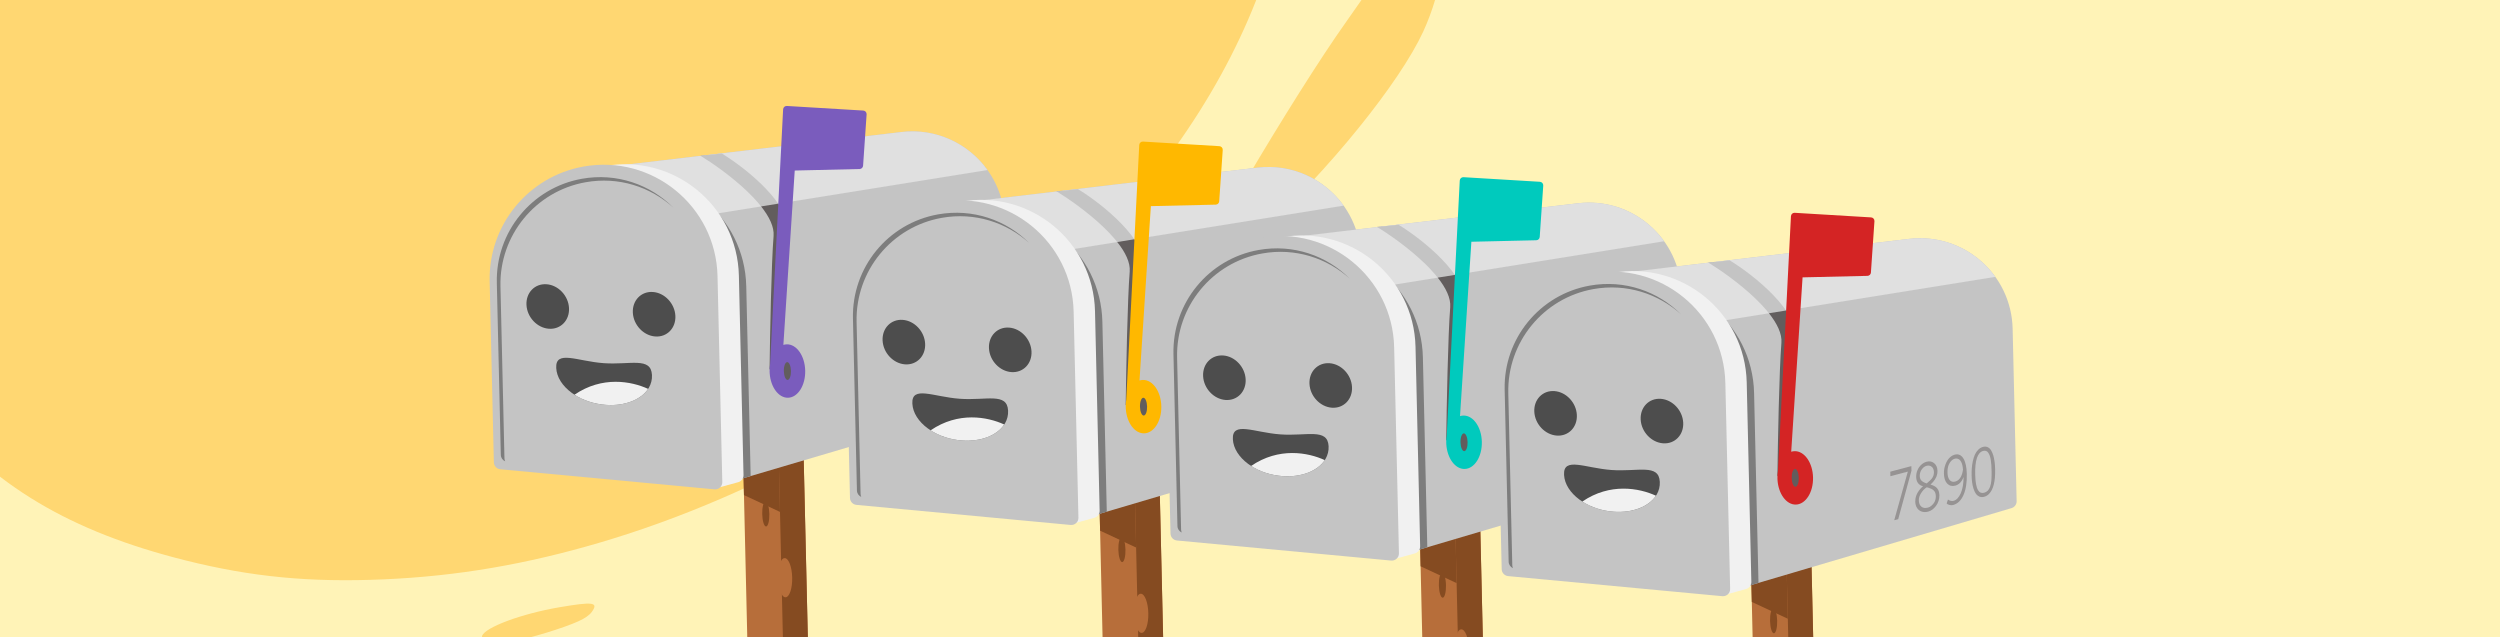 <svg width="702" height="179" viewBox="0 0 702 179" fill="none" xmlns="http://www.w3.org/2000/svg">
<rect x="0" y="0" width="702" height="179" fill="#333333" stroke="none"/>
<g clip-path="url(#clip0)">
<rect width="702" height="179" fill="#FFF3B7"/>
<path d="M399.629 8.9C402.321 3.073 404.376 -3.976 404.737 -8.616C404.86 -10.202 404.353 -12.604 403.609 -13.954C402.475 -16.02 401.86 -16.402 399.742 -16.355C396.561 -16.286 393.09 -14.732 391.035 -12.458C390.178 -11.51 388.308 -8.925 386.879 -6.713C385.45 -4.502 381.488 1.233 378.075 6.029C363.115 27.058 333.034 78.061 334.152 80.506C334.851 82.034 340.219 77.933 353.888 65.43C373.077 47.879 392.994 23.263 399.629 8.9Z" fill="#FFD772"/>
<path d="M362.034 -36.132C363.661 -49.688 363.234 -62.323 360.775 -73.403C359.398 -79.608 355.769 -87.229 351.446 -92.994C335.698 -114 323.989 -123.729 310.27 -127.213C303.328 -128.976 294.081 -128.175 287.587 -125.249C285.87 -124.475 283.501 -124.347 276.604 -124.652C233.773 -126.548 189.062 -119.941 142.983 -104.904C69.202 -80.828 11.066 -42.696 -17.469 0.336C-34.297 25.716 -40.454 51.499 -36.096 78.347C-34.697 86.968 -25.31 107.455 -19.409 114.765C-2.004 136.327 19.692 149.256 52.058 157.352C70.717 162.019 87.067 163.585 107.743 162.684C128.408 161.784 147.726 158.485 168.775 152.26C214.335 138.787 260.194 112.554 296.156 79.391C304.791 71.429 319.616 55.224 326.218 46.531C346.356 20.017 358.719 -8.518 362.034 -36.132Z" fill="#FFD772"/>
<path d="M162.428 174.45C164.326 173.584 165.538 172.727 166.218 171.769C168.106 169.113 166.56 168.9 157.099 170.515C146.498 172.324 136.204 176.138 135.374 178.563C134.941 179.83 140.015 180.669 144.172 180.019C148.405 179.356 158.266 176.348 162.428 174.45Z" fill="#FFD772"/>
<path d="M-62.583 73.352C-58.051 61.391 -55.489 40.932 -56.56 25.268C-57.362 13.55 -61.289 10.829 -69.427 16.355C-75.598 20.545 -85.799 34.552 -91.887 47.194C-96.204 56.157 -97.177 59.567 -98.766 71.294C-100.125 81.315 -99.435 85.989 -95.245 95.165C-92.1 102.05 -90.165 104.052 -85.496 105.241C-81.817 106.179 -79.578 105.924 -77.589 104.341C-75.329 102.541 -70.158 95.414 -69.436 93.102C-67.622 87.293 -64.977 79.673 -62.583 73.352Z" fill="#FFD772"/>
<rect x="207.723" y="87.992" width="17" height="168" transform="rotate(-1.329 207.723 87.992)" fill="#B76E3A"/>
<rect x="217.721" y="87.76" width="7" height="168" transform="rotate(-1.329 217.721 87.76)" fill="#854B21"/>
<ellipse cx="220.447" cy="162.217" rx="2" ry="5.5" transform="rotate(-1.329 220.447 162.217)" fill="#B76E3A"/>
<ellipse cx="215.032" cy="144.338" rx="1" ry="3.5" transform="rotate(-1.329 215.032 144.338)" fill="#854B21"/>
<path d="M219.02 143.745L208.908 139.022L208.678 129.112L218.579 124.75L219.02 143.745Z" fill="#854B21"/>
<path d="M281.838 112.679L204.327 135.584L170.759 46.839L253.092 37.073C268.317 35.267 281.791 46.96 282.147 62.289L283.271 110.715C283.292 111.618 282.705 112.423 281.838 112.679Z" fill="#C4C4C4"/>
<path fill-rule="evenodd" clip-rule="evenodd" d="M210.785 133.675L204.328 135.583L171.804 49.599C171.831 49.595 171.857 49.59 171.883 49.585C191.215 46.103 209.091 60.699 209.547 80.336L210.785 133.675Z" fill="#7D7D7D"/>
<path fill-rule="evenodd" clip-rule="evenodd" d="M277.29 47.74L189.114 61.917L171.884 46.705L253.092 37.073C262.895 35.91 271.973 40.344 277.29 47.74Z" fill="#E0E0E0"/>
<path d="M143.494 78.868C143.129 63.106 154.297 49.427 169.814 46.632V46.632C189.145 43.151 207.021 57.746 207.477 77.383L208.778 133.418C208.799 134.336 208.193 135.15 207.308 135.393L201.583 136.966C201.107 137.097 200.61 137.139 200.119 137.089L146.472 131.644C145.468 131.542 144.697 130.709 144.674 129.7L143.494 78.868Z" fill="#F1F1F1"/>
<path d="M137.496 79.008C137.131 63.246 148.299 49.566 163.815 46.772V46.772C183.147 43.29 201.023 57.885 201.479 77.523L202.822 135.371C202.849 136.567 201.827 137.52 200.635 137.409L140.488 131.771C139.478 131.677 138.699 130.841 138.676 129.826L137.496 79.008Z" fill="#C4C4C4"/>
<path fill-rule="evenodd" clip-rule="evenodd" d="M163.389 50.2C149.313 52.72 139.175 65.124 139.507 79.419L140.628 127.74C140.647 128.545 141.141 129.236 141.847 129.535C141.728 129.286 141.658 129.009 141.651 128.717L140.53 80.396C140.198 66.101 150.336 53.697 164.412 51.177C173.723 49.51 182.657 52.469 189.045 58.279C182.609 51.829 173.208 48.443 163.389 50.2Z" fill="#7D7D7D"/>
<ellipse rx="5.99" ry="6.253" transform="matrix(-0.997 -0.072 0.052 0.999 183.673 88.237)" fill="#4D4D4D"/>
<path d="M156.189 103.342C156.459 108.518 162.695 113.152 170.118 113.691C177.542 114.23 183.342 110.471 183.072 105.295C182.803 100.119 176.932 102.515 169.509 101.976C162.086 101.437 155.92 98.166 156.189 103.342Z" fill="#4D4D4D"/>
<path fill-rule="evenodd" clip-rule="evenodd" d="M181.992 109.199C177.279 107.029 169.092 105.516 161.309 110.839C163.723 112.394 166.799 113.449 170.111 113.69C175.484 114.08 180.006 112.219 181.992 109.199Z" fill="#F1F1F1"/>
<ellipse rx="5.99" ry="6.253" transform="matrix(-0.997 -0.072 0.052 0.999 153.806 86.065)" fill="#4D4D4D"/>
<path d="M217.221 66.266C216.598 73.882 216.209 94.464 216.092 103.802L218.987 99.234C219.65 91.883 221.125 74.978 221.72 66.162C222.316 57.345 209.275 47.112 202.68 43.097L196.693 43.736C203.796 48.073 217.845 58.65 217.221 66.266Z" fill="#C4C4C4"/>
<path fill-rule="evenodd" clip-rule="evenodd" d="M198.901 43.5L196.694 43.736C196.706 43.743 196.718 43.751 196.73 43.758L198.901 43.5ZM213.721 57.96C215.993 60.831 217.431 63.714 217.222 66.266C216.598 73.882 216.209 94.464 216.093 103.802L218.987 99.234C219.65 91.883 221.125 74.978 221.721 66.161C221.919 63.233 220.612 60.148 218.536 57.186L213.721 57.96Z" fill="#625D5D"/>
<path fill-rule="evenodd" clip-rule="evenodd" d="M216.246 102.244L219.899 30.701C219.927 30.146 220.403 29.72 220.958 29.754L242.406 31.045C242.961 31.078 243.382 31.557 243.344 32.112L242.354 46.53C242.318 47.046 241.896 47.45 241.379 47.462L223.162 47.884L219.973 96.848C220.281 96.751 220.6 96.696 220.928 96.688C223.689 96.624 226.005 99.929 226.101 104.07C226.197 108.211 224.037 111.62 221.276 111.684C218.627 111.746 216.388 108.706 216.126 104.802L216.115 104.802L216.12 104.706C216.112 104.572 216.107 104.438 216.104 104.302C216.087 103.59 216.137 102.899 216.246 102.244Z" fill="#7A5CBD"/>
<ellipse cx="221.103" cy="104.186" rx="1" ry="2.5" transform="rotate(-1.329 221.103 104.186)" fill="#625D5D"/>
<path d="M247.823 103.717L247.793 102.447L253.709 100.881L253.739 102.169L250.012 115.788L248.9 116.082L252.722 102.42L247.823 103.717Z" fill="#625D5D" fill-opacity="0.47"/>
<path d="M254.806 110.841C254.781 109.757 255.129 108.724 255.852 107.742C256.204 107.263 256.586 106.861 256.997 106.538C256.444 106.427 255.988 106.149 255.627 105.705C255.267 105.261 255.079 104.686 255.062 103.979C255.046 103.267 255.171 102.605 255.439 101.995C255.711 101.384 256.072 100.877 256.522 100.476C256.976 100.068 257.472 99.793 258.009 99.65C258.827 99.434 259.533 99.575 260.126 100.074C260.719 100.573 261.027 101.3 261.049 102.256C261.074 103.304 260.663 104.326 259.818 105.322C259.593 105.584 259.35 105.829 259.092 106.057L259.56 106.218C260.394 106.512 260.956 106.964 261.248 107.573C261.457 107.995 261.569 108.487 261.582 109.047C261.595 109.602 261.514 110.141 261.34 110.665C261.17 111.182 260.938 111.639 260.642 112.036C260.008 112.896 259.266 113.439 258.416 113.664C257.811 113.824 257.239 113.829 256.699 113.677C256.163 113.525 255.717 113.205 255.361 112.717C255.008 112.222 254.823 111.597 254.806 110.841ZM258.04 106.823C257.426 107.206 256.895 107.751 256.448 108.457C256.005 109.163 255.791 109.833 255.806 110.466C255.821 111.094 255.955 111.579 256.208 111.923C256.696 112.584 257.417 112.789 258.37 112.536C258.745 112.437 259.077 112.254 259.366 111.987C259.66 111.72 259.888 111.466 260.051 111.227C260.42 110.676 260.596 110.029 260.578 109.285C260.562 108.567 260.347 108.026 259.934 107.663C259.586 107.363 259.128 107.132 258.561 106.97L258.04 106.823ZM256.898 105.24C257.147 105.401 257.389 105.524 257.623 105.609C257.857 105.694 257.983 105.741 258.001 105.748C258.688 105.18 259.146 104.758 259.376 104.483C259.84 103.925 260.064 103.293 260.048 102.586C260.032 101.879 259.817 101.369 259.406 101.055C258.994 100.741 258.521 100.655 257.988 100.796C257.455 100.937 256.997 101.282 256.615 101.831C256.232 102.38 256.049 103.001 256.065 103.696C256.081 104.384 256.359 104.899 256.898 105.24Z" fill="#625D5D" fill-opacity="0.47"/>
<path d="M262.852 102.965C262.832 102.1 262.978 101.243 263.29 100.394C263.637 99.463 264.124 98.746 264.754 98.242C265.093 97.968 265.466 97.778 265.872 97.67C266.884 97.402 267.692 97.746 268.296 98.701C268.904 99.65 269.231 101.117 269.278 103.103C269.334 105.527 269.021 107.501 268.338 109.024C267.655 110.547 266.686 111.474 265.43 111.807C265.114 111.891 264.768 111.884 264.393 111.787C264.018 111.69 263.76 111.547 263.619 111.358L263.99 110.276C264.535 110.647 265.049 110.768 265.532 110.64C266.359 110.421 267.036 109.724 267.563 108.548C268.09 107.373 268.362 105.84 268.377 103.948C268.372 103.955 268.344 104.018 268.292 104.136C268.245 104.252 268.202 104.35 268.163 104.427C268.128 104.504 268.07 104.614 267.987 104.759C267.908 104.902 267.829 105.031 267.75 105.143C267.671 105.25 267.569 105.372 267.445 105.509C267.325 105.645 267.201 105.764 267.071 105.866C266.759 106.102 266.424 106.267 266.067 106.361C265.15 106.604 264.391 106.419 263.791 105.806C263.194 105.185 262.882 104.238 262.852 102.965ZM263.855 102.709C263.877 103.659 264.087 104.36 264.483 104.813C264.88 105.26 265.399 105.398 266.041 105.228C266.741 105.043 267.293 104.544 267.697 103.733C267.936 103.253 268.108 102.637 268.213 101.886C268.07 100.048 267.546 99.016 266.641 98.79C266.404 98.731 266.172 98.731 265.946 98.79C265.72 98.85 265.513 98.942 265.325 99.065C265.137 99.188 264.95 99.361 264.764 99.581C264.583 99.801 264.423 100.052 264.284 100.334C263.976 100.967 263.833 101.758 263.855 102.709Z" fill="#625D5D" fill-opacity="0.47"/>
<path d="M271.159 107.21C270.982 106.644 270.853 106.059 270.771 105.456C270.693 104.851 270.646 104.205 270.63 103.517C270.614 102.822 270.63 102.147 270.679 101.49C270.727 100.828 270.825 100.159 270.973 99.482C271.121 98.799 271.311 98.194 271.544 97.667C271.782 97.138 272.096 96.678 272.487 96.286C272.883 95.887 273.329 95.622 273.826 95.491C274.323 95.359 274.764 95.386 275.15 95.572C275.536 95.758 275.852 96.051 276.098 96.452C276.348 96.852 276.559 97.347 276.732 97.939C277.034 99.005 277.203 100.287 277.237 101.786C277.316 105.179 276.727 107.495 275.469 108.735C275.092 109.111 274.654 109.365 274.157 109.496C273.665 109.627 273.217 109.607 272.813 109.438C272.414 109.268 272.082 108.998 271.819 108.626C271.56 108.247 271.34 107.775 271.159 107.21ZM271.634 103.269C271.683 105.408 271.958 106.876 272.458 107.675C272.855 108.324 273.417 108.552 274.145 108.36C274.944 108.148 275.502 107.584 275.817 106.667C276.017 106.087 276.137 105.494 276.178 104.889C276.239 103.984 276.26 103.148 276.242 102.38C276.224 101.613 276.199 101.003 276.166 100.553C276.132 100.102 276.081 99.646 276.011 99.187C275.946 98.726 275.853 98.331 275.732 98.001C275.615 97.671 275.474 97.383 275.309 97.139C274.97 96.628 274.491 96.454 273.872 96.618C272.287 97.038 271.54 99.255 271.634 103.269Z" fill="#625D5D" fill-opacity="0.47"/>
<rect x="307.723" y="97.992" width="17" height="168" transform="rotate(-1.329 307.723 97.992)" fill="#B76E3A"/>
<rect x="317.721" y="97.76" width="7" height="168" transform="rotate(-1.329 317.721 97.76)" fill="#854B21"/>
<ellipse cx="320.447" cy="172.217" rx="2" ry="5.5" transform="rotate(-1.329 320.447 172.217)" fill="#B76E3A"/>
<ellipse cx="315.032" cy="154.338" rx="1" ry="3.5" transform="rotate(-1.329 315.032 154.338)" fill="#854B21"/>
<path d="M319.02 153.745L308.908 149.022L308.678 139.112L318.579 134.75L319.02 153.745Z" fill="#854B21"/>
<path d="M381.838 122.679L304.327 145.584L270.759 56.839L353.092 47.073C368.317 45.267 381.791 56.96 382.147 72.289L383.271 120.715C383.292 121.618 382.705 122.423 381.838 122.679Z" fill="#C4C4C4"/>
<path fill-rule="evenodd" clip-rule="evenodd" d="M310.785 143.675L304.328 145.583L271.804 59.599C271.831 59.595 271.857 59.59 271.883 59.585C291.215 56.103 309.091 70.698 309.547 90.336L310.785 143.675Z" fill="#7D7D7D"/>
<path fill-rule="evenodd" clip-rule="evenodd" d="M377.29 57.74L289.114 71.917L271.884 56.705L353.092 47.073C362.895 45.91 371.973 50.344 377.29 57.74Z" fill="#E0E0E0"/>
<path d="M243.494 88.868C243.129 73.106 254.297 59.427 269.814 56.632V56.632C289.145 53.151 307.021 67.746 307.477 87.383L308.778 143.418C308.799 144.336 308.193 145.15 307.308 145.393L301.583 146.966C301.107 147.097 300.61 147.139 300.119 147.089L246.472 141.644C245.468 141.542 244.697 140.709 244.674 139.7L243.494 88.868Z" fill="#F1F1F1"/>
<path d="M237.496 89.008C237.131 73.246 248.299 59.566 263.815 56.772V56.772C283.147 53.29 301.023 67.885 301.479 87.523L302.822 145.371C302.849 146.567 301.827 147.52 300.635 147.409L240.488 141.771C239.478 141.677 238.699 140.841 238.676 139.826L237.496 89.008Z" fill="#C4C4C4"/>
<path fill-rule="evenodd" clip-rule="evenodd" d="M263.389 60.2C249.313 62.72 239.175 75.124 239.507 89.419L240.628 137.74C240.647 138.545 241.141 139.236 241.847 139.535C241.728 139.286 241.658 139.009 241.651 138.717L240.53 90.396C240.198 76.101 250.336 63.697 264.412 61.177C273.723 59.51 282.657 62.469 289.045 68.279C282.609 61.829 273.208 58.443 263.389 60.2Z" fill="#7D7D7D"/>
<ellipse rx="5.99" ry="6.253" transform="matrix(-0.997 -0.072 0.052 0.999 283.673 98.237)" fill="#4D4D4D"/>
<path d="M256.189 113.342C256.459 118.518 262.695 123.152 270.118 123.691C277.542 124.23 283.342 120.471 283.072 115.295C282.803 110.119 276.932 112.515 269.509 111.976C262.086 111.437 255.92 108.166 256.189 113.342Z" fill="#4D4D4D"/>
<path fill-rule="evenodd" clip-rule="evenodd" d="M281.992 119.199C277.279 117.029 269.092 115.516 261.309 120.839C263.723 122.394 266.799 123.449 270.111 123.69C275.484 124.08 280.006 122.219 281.992 119.199Z" fill="#F1F1F1"/>
<ellipse rx="5.99" ry="6.253" transform="matrix(-0.997 -0.072 0.052 0.999 253.806 96.065)" fill="#4D4D4D"/>
<path d="M317.221 76.266C316.598 83.882 316.209 104.464 316.092 113.802L318.987 109.234C319.65 101.883 321.125 84.978 321.72 76.162C322.316 67.345 309.275 57.112 302.68 53.097L296.693 53.736C303.796 58.073 317.845 68.65 317.221 76.266Z" fill="#C4C4C4"/>
<path fill-rule="evenodd" clip-rule="evenodd" d="M298.901 53.5L296.694 53.736C296.706 53.743 296.718 53.751 296.73 53.758L298.901 53.5ZM313.721 67.96C315.993 70.831 317.431 73.714 317.222 76.266C316.598 83.882 316.209 104.464 316.093 113.802L318.987 109.234C319.65 101.883 321.125 84.978 321.721 76.161C321.919 73.233 320.612 70.148 318.536 67.186L313.721 67.96Z" fill="#625D5D"/>
<path fill-rule="evenodd" clip-rule="evenodd" d="M316.246 112.244L319.899 40.701C319.927 40.146 320.403 39.72 320.958 39.754L342.406 41.045C342.961 41.078 343.382 41.557 343.344 42.112L342.354 56.53C342.318 57.046 341.896 57.45 341.379 57.462L323.162 57.884L319.973 106.848C320.281 106.751 320.6 106.696 320.928 106.688C323.689 106.624 326.005 109.929 326.101 114.07C326.197 118.211 324.037 121.62 321.276 121.684C318.627 121.746 316.388 118.706 316.126 114.802L316.115 114.802L316.12 114.706C316.112 114.572 316.107 114.438 316.104 114.302C316.087 113.59 316.137 112.899 316.246 112.244Z" fill="#FFB800"/>
<ellipse cx="321.103" cy="114.186" rx="1" ry="2.5" transform="rotate(-1.329 321.103 114.186)" fill="#625D5D"/>
<path d="M347.823 113.717L347.793 112.447L353.709 110.881L353.739 112.169L350.012 125.788L348.9 126.082L352.722 112.42L347.823 113.717Z" fill="#625D5D" fill-opacity="0.47"/>
<path d="M354.806 120.841C354.781 119.757 355.129 118.724 355.852 117.742C356.204 117.263 356.586 116.861 356.997 116.538C356.444 116.427 355.988 116.149 355.627 115.705C355.267 115.261 355.079 114.686 355.062 113.979C355.046 113.267 355.171 112.605 355.439 111.995C355.711 111.384 356.072 110.877 356.522 110.476C356.976 110.068 357.472 109.793 358.009 109.651C358.827 109.434 359.533 109.575 360.126 110.074C360.719 110.573 361.027 111.3 361.049 112.256C361.074 113.304 360.663 114.326 359.818 115.322C359.593 115.584 359.35 115.829 359.092 116.057L359.56 116.218C360.394 116.512 360.956 116.964 361.248 117.573C361.457 117.995 361.569 118.487 361.582 119.047C361.595 119.602 361.514 120.141 361.34 120.665C361.17 121.182 360.938 121.639 360.642 122.036C360.008 122.896 359.266 123.439 358.416 123.664C357.811 123.824 357.239 123.829 356.699 123.677C356.163 123.525 355.717 123.205 355.361 122.717C355.008 122.222 354.823 121.597 354.806 120.841ZM358.04 116.823C357.426 117.206 356.895 117.751 356.448 118.457C356.005 119.163 355.791 119.833 355.806 120.466C355.821 121.094 355.955 121.579 356.208 121.923C356.696 122.584 357.417 122.789 358.37 122.536C358.745 122.437 359.077 122.254 359.366 121.987C359.66 121.72 359.888 121.466 360.051 121.227C360.42 120.676 360.596 120.029 360.578 119.285C360.562 118.567 360.347 118.026 359.934 117.663C359.586 117.363 359.128 117.132 358.561 116.97L358.04 116.823ZM356.898 115.24C357.147 115.401 357.389 115.524 357.623 115.609C357.857 115.694 357.983 115.741 358.001 115.748C358.688 115.18 359.146 114.758 359.376 114.483C359.84 113.925 360.064 113.293 360.048 112.586C360.032 111.879 359.817 111.369 359.406 111.055C358.994 110.741 358.521 110.655 357.988 110.796C357.455 110.937 356.997 111.282 356.615 111.831C356.232 112.38 356.049 113.001 356.065 113.696C356.081 114.384 356.359 114.899 356.898 115.24Z" fill="#625D5D" fill-opacity="0.47"/>
<path d="M362.852 112.965C362.832 112.1 362.978 111.243 363.29 110.394C363.637 109.463 364.124 108.746 364.754 108.242C365.093 107.968 365.466 107.778 365.872 107.67C366.884 107.402 367.692 107.746 368.296 108.701C368.904 109.65 369.231 111.117 369.278 113.103C369.334 115.527 369.021 117.501 368.338 119.024C367.655 120.547 366.686 121.474 365.43 121.807C365.114 121.891 364.768 121.884 364.393 121.787C364.018 121.69 363.76 121.547 363.619 121.358L363.99 120.276C364.535 120.647 365.049 120.768 365.532 120.64C366.359 120.421 367.036 119.724 367.563 118.548C368.09 117.373 368.362 115.84 368.377 113.948C368.372 113.955 368.344 114.018 368.292 114.136C368.245 114.252 368.202 114.35 368.163 114.427C368.128 114.504 368.07 114.614 367.987 114.759C367.908 114.902 367.829 115.031 367.75 115.143C367.671 115.25 367.569 115.372 367.445 115.509C367.325 115.645 367.201 115.764 367.071 115.866C366.759 116.102 366.424 116.267 366.067 116.361C365.15 116.604 364.391 116.419 363.791 115.806C363.194 115.185 362.882 114.238 362.852 112.965ZM363.855 112.709C363.877 113.659 364.087 114.36 364.483 114.813C364.88 115.26 365.399 115.398 366.041 115.228C366.741 115.043 367.293 114.544 367.697 113.733C367.936 113.253 368.108 112.637 368.213 111.886C368.07 110.048 367.546 109.016 366.641 108.79C366.404 108.731 366.172 108.731 365.946 108.79C365.72 108.85 365.513 108.942 365.325 109.065C365.137 109.188 364.95 109.36 364.764 109.581C364.583 109.801 364.423 110.052 364.284 110.334C363.976 110.967 363.833 111.758 363.855 112.709Z" fill="#625D5D" fill-opacity="0.47"/>
<path d="M371.159 117.21C370.982 116.644 370.853 116.059 370.771 115.456C370.693 114.851 370.646 114.205 370.63 113.517C370.614 112.822 370.63 112.147 370.679 111.49C370.727 110.828 370.825 110.159 370.973 109.482C371.121 108.799 371.311 108.194 371.544 107.667C371.782 107.138 372.096 106.678 372.487 106.286C372.883 105.887 373.329 105.622 373.826 105.491C374.323 105.359 374.764 105.386 375.15 105.572C375.536 105.758 375.852 106.051 376.098 106.452C376.348 106.851 376.559 107.347 376.732 107.939C377.034 109.005 377.203 110.287 377.237 111.786C377.316 115.179 376.727 117.495 375.469 118.735C375.092 119.111 374.654 119.365 374.157 119.496C373.665 119.627 373.217 119.607 372.813 119.438C372.414 119.268 372.082 118.998 371.819 118.626C371.56 118.247 371.34 117.775 371.159 117.21ZM371.634 113.269C371.683 115.408 371.958 116.876 372.458 117.675C372.855 118.324 373.417 118.552 374.145 118.36C374.944 118.148 375.502 117.584 375.817 116.667C376.017 116.087 376.137 115.494 376.178 114.889C376.239 113.984 376.26 113.148 376.242 112.38C376.224 111.613 376.199 111.003 376.166 110.553C376.132 110.102 376.081 109.646 376.011 109.187C375.946 108.726 375.853 108.331 375.732 108.001C375.615 107.671 375.474 107.383 375.309 107.139C374.97 106.628 374.491 106.454 373.872 106.618C372.287 107.038 371.54 109.255 371.634 113.269Z" fill="#625D5D" fill-opacity="0.47"/>
<rect x="397.723" y="107.992" width="17" height="168" transform="rotate(-1.329 397.723 107.992)" fill="#B76E3A"/>
<rect x="407.721" y="107.76" width="7" height="168" transform="rotate(-1.329 407.721 107.76)" fill="#854B21"/>
<ellipse cx="410.447" cy="182.217" rx="2" ry="5.5" transform="rotate(-1.329 410.447 182.217)" fill="#B76E3A"/>
<ellipse cx="405.032" cy="164.338" rx="1" ry="3.5" transform="rotate(-1.329 405.032 164.338)" fill="#854B21"/>
<path d="M409.02 163.745L398.908 159.022L398.678 149.112L408.579 144.75L409.02 163.745Z" fill="#854B21"/>
<path d="M471.838 132.679L394.327 155.584L360.759 66.839L443.092 57.073C458.317 55.267 471.791 66.96 472.147 82.289L473.271 130.715C473.292 131.618 472.705 132.423 471.838 132.679Z" fill="#C4C4C4"/>
<path fill-rule="evenodd" clip-rule="evenodd" d="M400.785 153.675L394.328 155.583L361.804 69.599C361.831 69.595 361.857 69.59 361.883 69.585C381.215 66.103 399.091 80.698 399.547 100.336L400.785 153.675Z" fill="#7D7D7D"/>
<path fill-rule="evenodd" clip-rule="evenodd" d="M467.29 67.74L379.114 81.917L361.884 66.705L443.092 57.073C452.895 55.91 461.973 60.344 467.29 67.74Z" fill="#E0E0E0"/>
<path d="M333.494 98.868C333.129 83.106 344.297 69.427 359.814 66.632V66.632C379.145 63.151 397.021 77.746 397.477 97.383L398.778 153.418C398.799 154.336 398.193 155.15 397.308 155.393L391.583 156.966C391.107 157.097 390.61 157.139 390.119 157.089L336.472 151.644C335.468 151.542 334.697 150.709 334.674 149.7L333.494 98.868Z" fill="#F1F1F1"/>
<path d="M327.496 99.008C327.131 83.246 338.299 69.567 353.815 66.772V66.772C373.147 63.29 391.023 77.885 391.479 97.523L392.822 155.371C392.849 156.567 391.827 157.52 390.635 157.409L330.488 151.771C329.478 151.677 328.699 150.841 328.676 149.826L327.496 99.008Z" fill="#C4C4C4"/>
<path fill-rule="evenodd" clip-rule="evenodd" d="M353.389 70.2C339.313 72.72 329.175 85.124 329.507 99.419L330.628 147.74C330.647 148.545 331.141 149.236 331.847 149.535C331.728 149.286 331.658 149.009 331.651 148.717L330.53 100.396C330.198 86.101 340.336 73.697 354.412 71.177C363.723 69.51 372.657 72.469 379.045 78.279C372.609 71.829 363.208 68.442 353.389 70.2Z" fill="#7D7D7D"/>
<ellipse rx="5.99" ry="6.253" transform="matrix(-0.997 -0.072 0.052 0.999 373.673 108.237)" fill="#4D4D4D"/>
<path d="M346.189 123.342C346.459 128.518 352.695 133.152 360.118 133.691C367.542 134.23 373.342 130.471 373.072 125.295C372.803 120.119 366.932 122.515 359.509 121.976C352.086 121.437 345.92 118.166 346.189 123.342Z" fill="#4D4D4D"/>
<path fill-rule="evenodd" clip-rule="evenodd" d="M371.992 129.199C367.279 127.029 359.092 125.516 351.309 130.839C353.723 132.394 356.799 133.449 360.111 133.69C365.484 134.08 370.006 132.219 371.992 129.199Z" fill="#F1F1F1"/>
<ellipse rx="5.99" ry="6.253" transform="matrix(-0.997 -0.072 0.052 0.999 343.806 106.065)" fill="#4D4D4D"/>
<path d="M407.221 86.266C406.598 93.882 406.209 114.464 406.092 123.802L408.987 119.234C409.65 111.883 411.125 94.978 411.72 86.162C412.316 77.345 399.275 67.112 392.68 63.097L386.693 63.736C393.796 68.073 407.845 78.65 407.221 86.266Z" fill="#C4C4C4"/>
<path fill-rule="evenodd" clip-rule="evenodd" d="M388.901 63.5L386.694 63.736C386.706 63.743 386.718 63.751 386.73 63.758L388.901 63.5ZM403.721 77.96C405.993 80.831 407.431 83.714 407.222 86.266C406.598 93.882 406.209 114.464 406.093 123.802L408.987 119.234C409.65 111.883 411.125 94.978 411.721 86.161C411.919 83.233 410.612 80.148 408.536 77.186L403.721 77.96Z" fill="#625D5D"/>
<path fill-rule="evenodd" clip-rule="evenodd" d="M406.246 122.244L409.899 50.701C409.927 50.146 410.403 49.72 410.958 49.754L432.406 51.045C432.961 51.078 433.382 51.557 433.344 52.112L432.354 66.53C432.318 67.046 431.896 67.45 431.379 67.462L413.162 67.884L409.973 116.848C410.281 116.751 410.6 116.696 410.928 116.688C413.689 116.624 416.005 119.929 416.101 124.07C416.197 128.211 414.037 131.62 411.276 131.684C408.627 131.746 406.388 128.706 406.126 124.802L406.115 124.802L406.12 124.706C406.112 124.572 406.107 124.438 406.104 124.302C406.087 123.59 406.137 122.899 406.246 122.244Z" fill="#00CABD"/>
<ellipse cx="411.103" cy="124.186" rx="1" ry="2.5" transform="rotate(-1.329 411.103 124.186)" fill="#625D5D"/>
<path d="M437.823 123.717L437.793 122.447L443.709 120.881L443.739 122.169L440.012 135.788L438.9 136.082L442.722 122.42L437.823 123.717Z" fill="#625D5D" fill-opacity="0.47"/>
<path d="M444.806 130.841C444.781 129.757 445.129 128.724 445.852 127.742C446.204 127.263 446.586 126.861 446.997 126.538C446.444 126.427 445.988 126.149 445.627 125.705C445.267 125.261 445.079 124.686 445.062 123.979C445.046 123.267 445.171 122.605 445.439 121.995C445.711 121.384 446.072 120.877 446.522 120.476C446.976 120.068 447.472 119.793 448.009 119.651C448.827 119.434 449.533 119.575 450.126 120.074C450.719 120.573 451.027 121.3 451.049 122.256C451.074 123.304 450.663 124.326 449.818 125.322C449.593 125.584 449.35 125.829 449.092 126.057L449.56 126.218C450.394 126.512 450.956 126.964 451.248 127.573C451.457 127.995 451.569 128.487 451.582 129.047C451.595 129.602 451.514 130.141 451.34 130.665C451.17 131.182 450.938 131.639 450.642 132.036C450.008 132.896 449.266 133.439 448.416 133.664C447.811 133.824 447.239 133.829 446.699 133.677C446.163 133.525 445.717 133.205 445.361 132.717C445.008 132.222 444.823 131.597 444.806 130.841ZM448.04 126.823C447.426 127.206 446.895 127.751 446.448 128.457C446.005 129.163 445.791 129.833 445.806 130.466C445.821 131.094 445.955 131.579 446.208 131.923C446.696 132.584 447.417 132.789 448.37 132.536C448.745 132.437 449.077 132.254 449.366 131.987C449.66 131.72 449.888 131.466 450.051 131.227C450.42 130.676 450.596 130.029 450.578 129.285C450.562 128.567 450.347 128.026 449.934 127.663C449.586 127.363 449.128 127.132 448.561 126.97L448.04 126.823ZM446.898 125.24C447.147 125.401 447.389 125.524 447.623 125.609C447.857 125.694 447.983 125.741 448.001 125.748C448.688 125.18 449.146 124.758 449.376 124.483C449.84 123.925 450.064 123.293 450.048 122.586C450.032 121.879 449.817 121.369 449.406 121.055C448.994 120.741 448.521 120.655 447.988 120.796C447.455 120.937 446.997 121.282 446.615 121.831C446.232 122.38 446.049 123.001 446.065 123.696C446.081 124.384 446.359 124.899 446.898 125.24Z" fill="#625D5D" fill-opacity="0.47"/>
<path d="M452.852 122.965C452.832 122.1 452.978 121.243 453.29 120.394C453.637 119.463 454.124 118.746 454.754 118.242C455.093 117.968 455.466 117.778 455.872 117.67C456.884 117.402 457.692 117.746 458.296 118.701C458.904 119.65 459.231 121.117 459.278 123.103C459.334 125.527 459.021 127.501 458.338 129.024C457.655 130.547 456.686 131.474 455.43 131.807C455.114 131.891 454.768 131.884 454.393 131.787C454.018 131.69 453.76 131.547 453.619 131.358L453.99 130.276C454.535 130.647 455.049 130.768 455.532 130.64C456.359 130.421 457.036 129.724 457.563 128.548C458.09 127.373 458.362 125.84 458.377 123.948C458.372 123.955 458.344 124.018 458.292 124.136C458.245 124.252 458.202 124.35 458.163 124.427C458.128 124.504 458.07 124.614 457.987 124.759C457.908 124.902 457.829 125.031 457.75 125.143C457.671 125.25 457.569 125.372 457.445 125.509C457.325 125.645 457.201 125.764 457.071 125.866C456.759 126.102 456.424 126.267 456.067 126.361C455.15 126.604 454.391 126.419 453.791 125.806C453.194 125.185 452.882 124.238 452.852 122.965ZM453.855 122.709C453.877 123.659 454.087 124.36 454.483 124.813C454.88 125.26 455.399 125.398 456.041 125.228C456.741 125.043 457.293 124.544 457.697 123.733C457.936 123.253 458.108 122.637 458.213 121.886C458.07 120.048 457.546 119.016 456.641 118.79C456.404 118.731 456.172 118.731 455.946 118.79C455.72 118.85 455.513 118.942 455.325 119.065C455.137 119.188 454.95 119.36 454.764 119.581C454.583 119.801 454.423 120.052 454.284 120.334C453.976 120.967 453.833 121.758 453.855 122.709Z" fill="#625D5D" fill-opacity="0.47"/>
<path d="M461.159 127.21C460.982 126.644 460.853 126.059 460.771 125.456C460.693 124.851 460.646 124.205 460.63 123.517C460.614 122.822 460.63 122.147 460.679 121.49C460.727 120.828 460.825 120.159 460.973 119.482C461.121 118.799 461.311 118.194 461.544 117.667C461.782 117.138 462.096 116.678 462.487 116.286C462.883 115.887 463.329 115.622 463.826 115.491C464.323 115.359 464.764 115.386 465.15 115.572C465.536 115.758 465.852 116.051 466.098 116.452C466.348 116.851 466.559 117.347 466.732 117.939C467.034 119.005 467.203 120.287 467.237 121.786C467.316 125.179 466.727 127.495 465.469 128.735C465.092 129.111 464.654 129.365 464.157 129.496C463.665 129.627 463.217 129.607 462.813 129.438C462.414 129.268 462.082 128.998 461.819 128.626C461.56 128.247 461.34 127.775 461.159 127.21ZM461.634 123.269C461.683 125.408 461.958 126.876 462.458 127.675C462.855 128.324 463.417 128.552 464.145 128.36C464.944 128.148 465.502 127.584 465.817 126.667C466.017 126.087 466.137 125.494 466.178 124.889C466.239 123.984 466.26 123.148 466.242 122.38C466.224 121.613 466.199 121.003 466.166 120.553C466.132 120.102 466.081 119.646 466.011 119.187C465.946 118.726 465.853 118.331 465.732 118.001C465.615 117.671 465.474 117.383 465.309 117.139C464.97 116.628 464.491 116.454 463.872 116.618C462.287 117.038 461.54 119.255 461.634 123.269Z" fill="#625D5D" fill-opacity="0.47"/>
<rect x="490.723" y="117.992" width="17" height="168" transform="rotate(-1.329 490.723 117.992)" fill="#B76E3A"/>
<rect x="500.721" y="117.76" width="7" height="168" transform="rotate(-1.329 500.721 117.76)" fill="#854B21"/>
<ellipse cx="498.032" cy="174.338" rx="1" ry="3.5" transform="rotate(-1.329 498.032 174.338)" fill="#854B21"/>
<path d="M502.02 173.745L491.908 169.022L491.678 159.112L501.579 154.75L502.02 173.745Z" fill="#854B21"/>
<path d="M564.838 142.679L487.327 165.584L453.759 76.839L536.092 67.073C551.317 65.267 564.791 76.96 565.147 92.289L566.271 140.715C566.292 141.618 565.705 142.423 564.838 142.679Z" fill="#C4C4C4"/>
<path fill-rule="evenodd" clip-rule="evenodd" d="M493.785 163.675L487.328 165.583L454.804 79.599C454.831 79.595 454.857 79.59 454.883 79.585C474.215 76.103 492.091 90.698 492.547 110.336L493.785 163.675Z" fill="#7D7D7D"/>
<path fill-rule="evenodd" clip-rule="evenodd" d="M560.29 77.74L472.114 91.917L454.884 76.705L536.092 67.073C545.895 65.91 554.973 70.344 560.29 77.74Z" fill="#E0E0E0"/>
<path d="M426.494 108.868C426.129 93.106 437.297 79.427 452.814 76.632V76.632C472.145 73.15 490.021 87.746 490.477 107.383L491.778 163.418C491.799 164.336 491.193 165.15 490.308 165.393L484.583 166.966C484.107 167.097 483.61 167.139 483.119 167.089L429.472 161.644C428.468 161.542 427.697 160.709 427.674 159.7L426.494 108.868Z" fill="#F1F1F1"/>
<path d="M420.496 109.008C420.131 93.246 431.299 79.567 446.815 76.772V76.772C466.147 73.29 484.023 87.885 484.479 107.523L485.822 165.371C485.849 166.567 484.827 167.52 483.635 167.409L423.488 161.771C422.478 161.677 421.699 160.841 421.676 159.826L420.496 109.008Z" fill="#C4C4C4"/>
<path fill-rule="evenodd" clip-rule="evenodd" d="M446.389 80.2C432.313 82.72 422.175 95.124 422.507 109.419L423.628 157.74C423.647 158.545 424.141 159.236 424.847 159.535C424.728 159.286 424.658 159.009 424.651 158.717L423.53 110.396C423.198 96.101 433.336 83.697 447.412 81.177C456.723 79.51 465.657 82.469 472.045 88.279C465.609 81.829 456.208 78.442 446.389 80.2Z" fill="#7D7D7D"/>
<ellipse rx="5.99" ry="6.253" transform="matrix(-0.997 -0.072 0.052 0.999 466.673 118.237)" fill="#4D4D4D"/>
<path d="M439.189 133.342C439.459 138.518 445.695 143.152 453.118 143.691C460.542 144.23 466.342 140.471 466.072 135.295C465.803 130.119 459.932 132.515 452.509 131.976C445.086 131.437 438.92 128.166 439.189 133.342Z" fill="#4D4D4D"/>
<path fill-rule="evenodd" clip-rule="evenodd" d="M464.992 139.199C460.279 137.029 452.092 135.516 444.309 140.839C446.723 142.394 449.799 143.449 453.111 143.69C458.484 144.08 463.006 142.219 464.992 139.199Z" fill="#F1F1F1"/>
<ellipse rx="5.99" ry="6.253" transform="matrix(-0.997 -0.072 0.052 0.999 436.806 116.065)" fill="#4D4D4D"/>
<path d="M500.221 96.266C499.598 103.883 499.209 124.464 499.092 133.802L501.987 129.234C502.65 121.883 504.125 104.978 504.72 96.162C505.316 87.345 492.275 77.112 485.68 73.097L479.693 73.736C486.796 78.073 500.845 88.65 500.221 96.266Z" fill="#C4C4C4"/>
<path fill-rule="evenodd" clip-rule="evenodd" d="M481.901 73.5L479.694 73.736C479.706 73.743 479.718 73.751 479.73 73.758L481.901 73.5ZM496.721 87.96C498.993 90.831 500.431 93.714 500.222 96.266C499.598 103.882 499.209 124.464 499.093 133.802L501.987 129.234C502.65 121.883 504.125 104.978 504.721 96.161C504.919 93.233 503.612 90.148 501.536 87.186L496.721 87.96Z" fill="#625D5D"/>
<path fill-rule="evenodd" clip-rule="evenodd" d="M499.246 132.244L502.899 60.701C502.927 60.146 503.403 59.72 503.958 59.754L525.406 61.045C525.961 61.078 526.382 61.557 526.344 62.112L525.354 76.53C525.318 77.046 524.896 77.45 524.379 77.462L506.162 77.884L502.973 126.848C503.281 126.751 503.6 126.696 503.928 126.688C506.689 126.624 509.005 129.929 509.101 134.07C509.197 138.211 507.037 141.62 504.276 141.684C501.627 141.746 499.388 138.706 499.126 134.802L499.115 134.802L499.12 134.706C499.112 134.572 499.107 134.438 499.104 134.302C499.087 133.59 499.137 132.899 499.246 132.244Z" fill="#D42424"/>
<ellipse cx="504.103" cy="134.186" rx="1" ry="2.5" transform="rotate(-1.329 504.103 134.186)" fill="#625D5D"/>
<path d="M530.823 133.717L530.793 132.447L536.709 130.881L536.739 132.169L533.012 145.788L531.9 146.082L535.722 132.42L530.823 133.717Z" fill="#625D5D" fill-opacity="0.47"/>
<path d="M537.806 140.841C537.781 139.757 538.129 138.724 538.852 137.742C539.204 137.263 539.586 136.861 539.997 136.538C539.444 136.427 538.988 136.149 538.627 135.705C538.267 135.261 538.079 134.686 538.062 133.979C538.046 133.267 538.171 132.605 538.439 131.995C538.711 131.384 539.072 130.877 539.522 130.476C539.976 130.068 540.472 129.793 541.009 129.651C541.827 129.434 542.533 129.575 543.126 130.074C543.719 130.573 544.027 131.3 544.049 132.256C544.074 133.304 543.663 134.326 542.818 135.322C542.593 135.584 542.35 135.829 542.092 136.057L542.56 136.218C543.394 136.512 543.956 136.964 544.248 137.573C544.457 137.995 544.569 138.487 544.582 139.047C544.595 139.602 544.514 140.141 544.34 140.665C544.17 141.182 543.938 141.639 543.642 142.036C543.008 142.896 542.266 143.439 541.416 143.664C540.811 143.824 540.239 143.829 539.699 143.677C539.163 143.525 538.717 143.205 538.361 142.717C538.008 142.222 537.823 141.597 537.806 140.841ZM541.04 136.823C540.426 137.206 539.895 137.751 539.448 138.457C539.005 139.163 538.791 139.833 538.806 140.466C538.821 141.094 538.955 141.579 539.208 141.923C539.696 142.584 540.417 142.789 541.37 142.536C541.745 142.437 542.077 142.254 542.366 141.987C542.66 141.72 542.888 141.466 543.051 141.227C543.42 140.676 543.596 140.029 543.578 139.285C543.562 138.567 543.347 138.026 542.934 137.663C542.586 137.363 542.128 137.132 541.561 136.97L541.04 136.823ZM539.898 135.24C540.147 135.401 540.389 135.524 540.623 135.609C540.857 135.694 540.983 135.741 541.001 135.748C541.688 135.18 542.146 134.758 542.376 134.483C542.84 133.925 543.064 133.293 543.048 132.586C543.032 131.879 542.817 131.369 542.406 131.055C541.994 130.741 541.521 130.655 540.988 130.796C540.455 130.937 539.997 131.282 539.615 131.831C539.232 132.38 539.049 133.001 539.065 133.696C539.081 134.384 539.359 134.899 539.898 135.24Z" fill="#625D5D" fill-opacity="0.47"/>
<path d="M545.852 132.965C545.832 132.1 545.978 131.243 546.29 130.394C546.637 129.463 547.124 128.746 547.754 128.242C548.093 127.968 548.466 127.778 548.872 127.67C549.884 127.402 550.692 127.746 551.296 128.701C551.904 129.65 552.231 131.117 552.278 133.103C552.334 135.527 552.021 137.501 551.338 139.024C550.655 140.547 549.686 141.474 548.43 141.807C548.114 141.891 547.768 141.884 547.393 141.787C547.018 141.69 546.76 141.547 546.619 141.358L546.99 140.276C547.535 140.647 548.049 140.768 548.532 140.64C549.359 140.421 550.036 139.724 550.563 138.548C551.09 137.373 551.362 135.84 551.377 133.948C551.372 133.955 551.344 134.018 551.292 134.136C551.245 134.252 551.202 134.35 551.163 134.427C551.128 134.504 551.07 134.614 550.987 134.759C550.908 134.902 550.829 135.031 550.75 135.143C550.671 135.25 550.569 135.372 550.445 135.509C550.325 135.645 550.201 135.764 550.071 135.866C549.759 136.102 549.424 136.267 549.067 136.361C548.15 136.604 547.391 136.419 546.791 135.806C546.194 135.185 545.882 134.238 545.852 132.965ZM546.855 132.709C546.877 133.659 547.087 134.36 547.483 134.813C547.88 135.26 548.399 135.398 549.041 135.228C549.741 135.043 550.293 134.544 550.697 133.733C550.936 133.253 551.108 132.637 551.213 131.886C551.07 130.048 550.546 129.016 549.641 128.79C549.404 128.731 549.172 128.731 548.946 128.79C548.72 128.85 548.513 128.942 548.325 129.065C548.137 129.188 547.95 129.36 547.764 129.581C547.583 129.801 547.423 130.052 547.284 130.334C546.976 130.967 546.833 131.758 546.855 132.709Z" fill="#625D5D" fill-opacity="0.47"/>
<path d="M554.159 137.21C553.982 136.644 553.853 136.059 553.771 135.456C553.693 134.851 553.646 134.205 553.63 133.517C553.614 132.822 553.63 132.147 553.679 131.49C553.727 130.828 553.825 130.159 553.973 129.482C554.121 128.799 554.311 128.194 554.544 127.667C554.782 127.138 555.096 126.678 555.487 126.286C555.883 125.887 556.329 125.622 556.826 125.491C557.323 125.359 557.764 125.386 558.15 125.572C558.536 125.758 558.852 126.051 559.098 126.452C559.348 126.851 559.559 127.347 559.732 127.939C560.034 129.005 560.203 130.287 560.237 131.786C560.316 135.179 559.727 137.495 558.469 138.735C558.092 139.111 557.654 139.365 557.157 139.496C556.665 139.627 556.217 139.607 555.813 139.438C555.414 139.268 555.082 138.998 554.819 138.626C554.56 138.247 554.34 137.775 554.159 137.21ZM554.634 133.269C554.683 135.408 554.958 136.876 555.458 137.675C555.855 138.324 556.417 138.552 557.145 138.36C557.944 138.148 558.502 137.584 558.817 136.667C559.017 136.087 559.137 135.494 559.178 134.889C559.239 133.984 559.26 133.148 559.242 132.38C559.224 131.613 559.199 131.003 559.166 130.553C559.132 130.102 559.081 129.646 559.011 129.187C558.946 128.726 558.853 128.331 558.732 128.001C558.615 127.671 558.474 127.383 558.309 127.139C557.97 126.628 557.491 126.454 556.872 126.618C555.287 127.038 554.54 129.255 554.634 133.269Z" fill="#625D5D" fill-opacity="0.47"/>
</g>
<defs>
<clipPath id="clip0">
<rect width="702" height="179" fill="white"/>
</clipPath>
</defs>
</svg>
